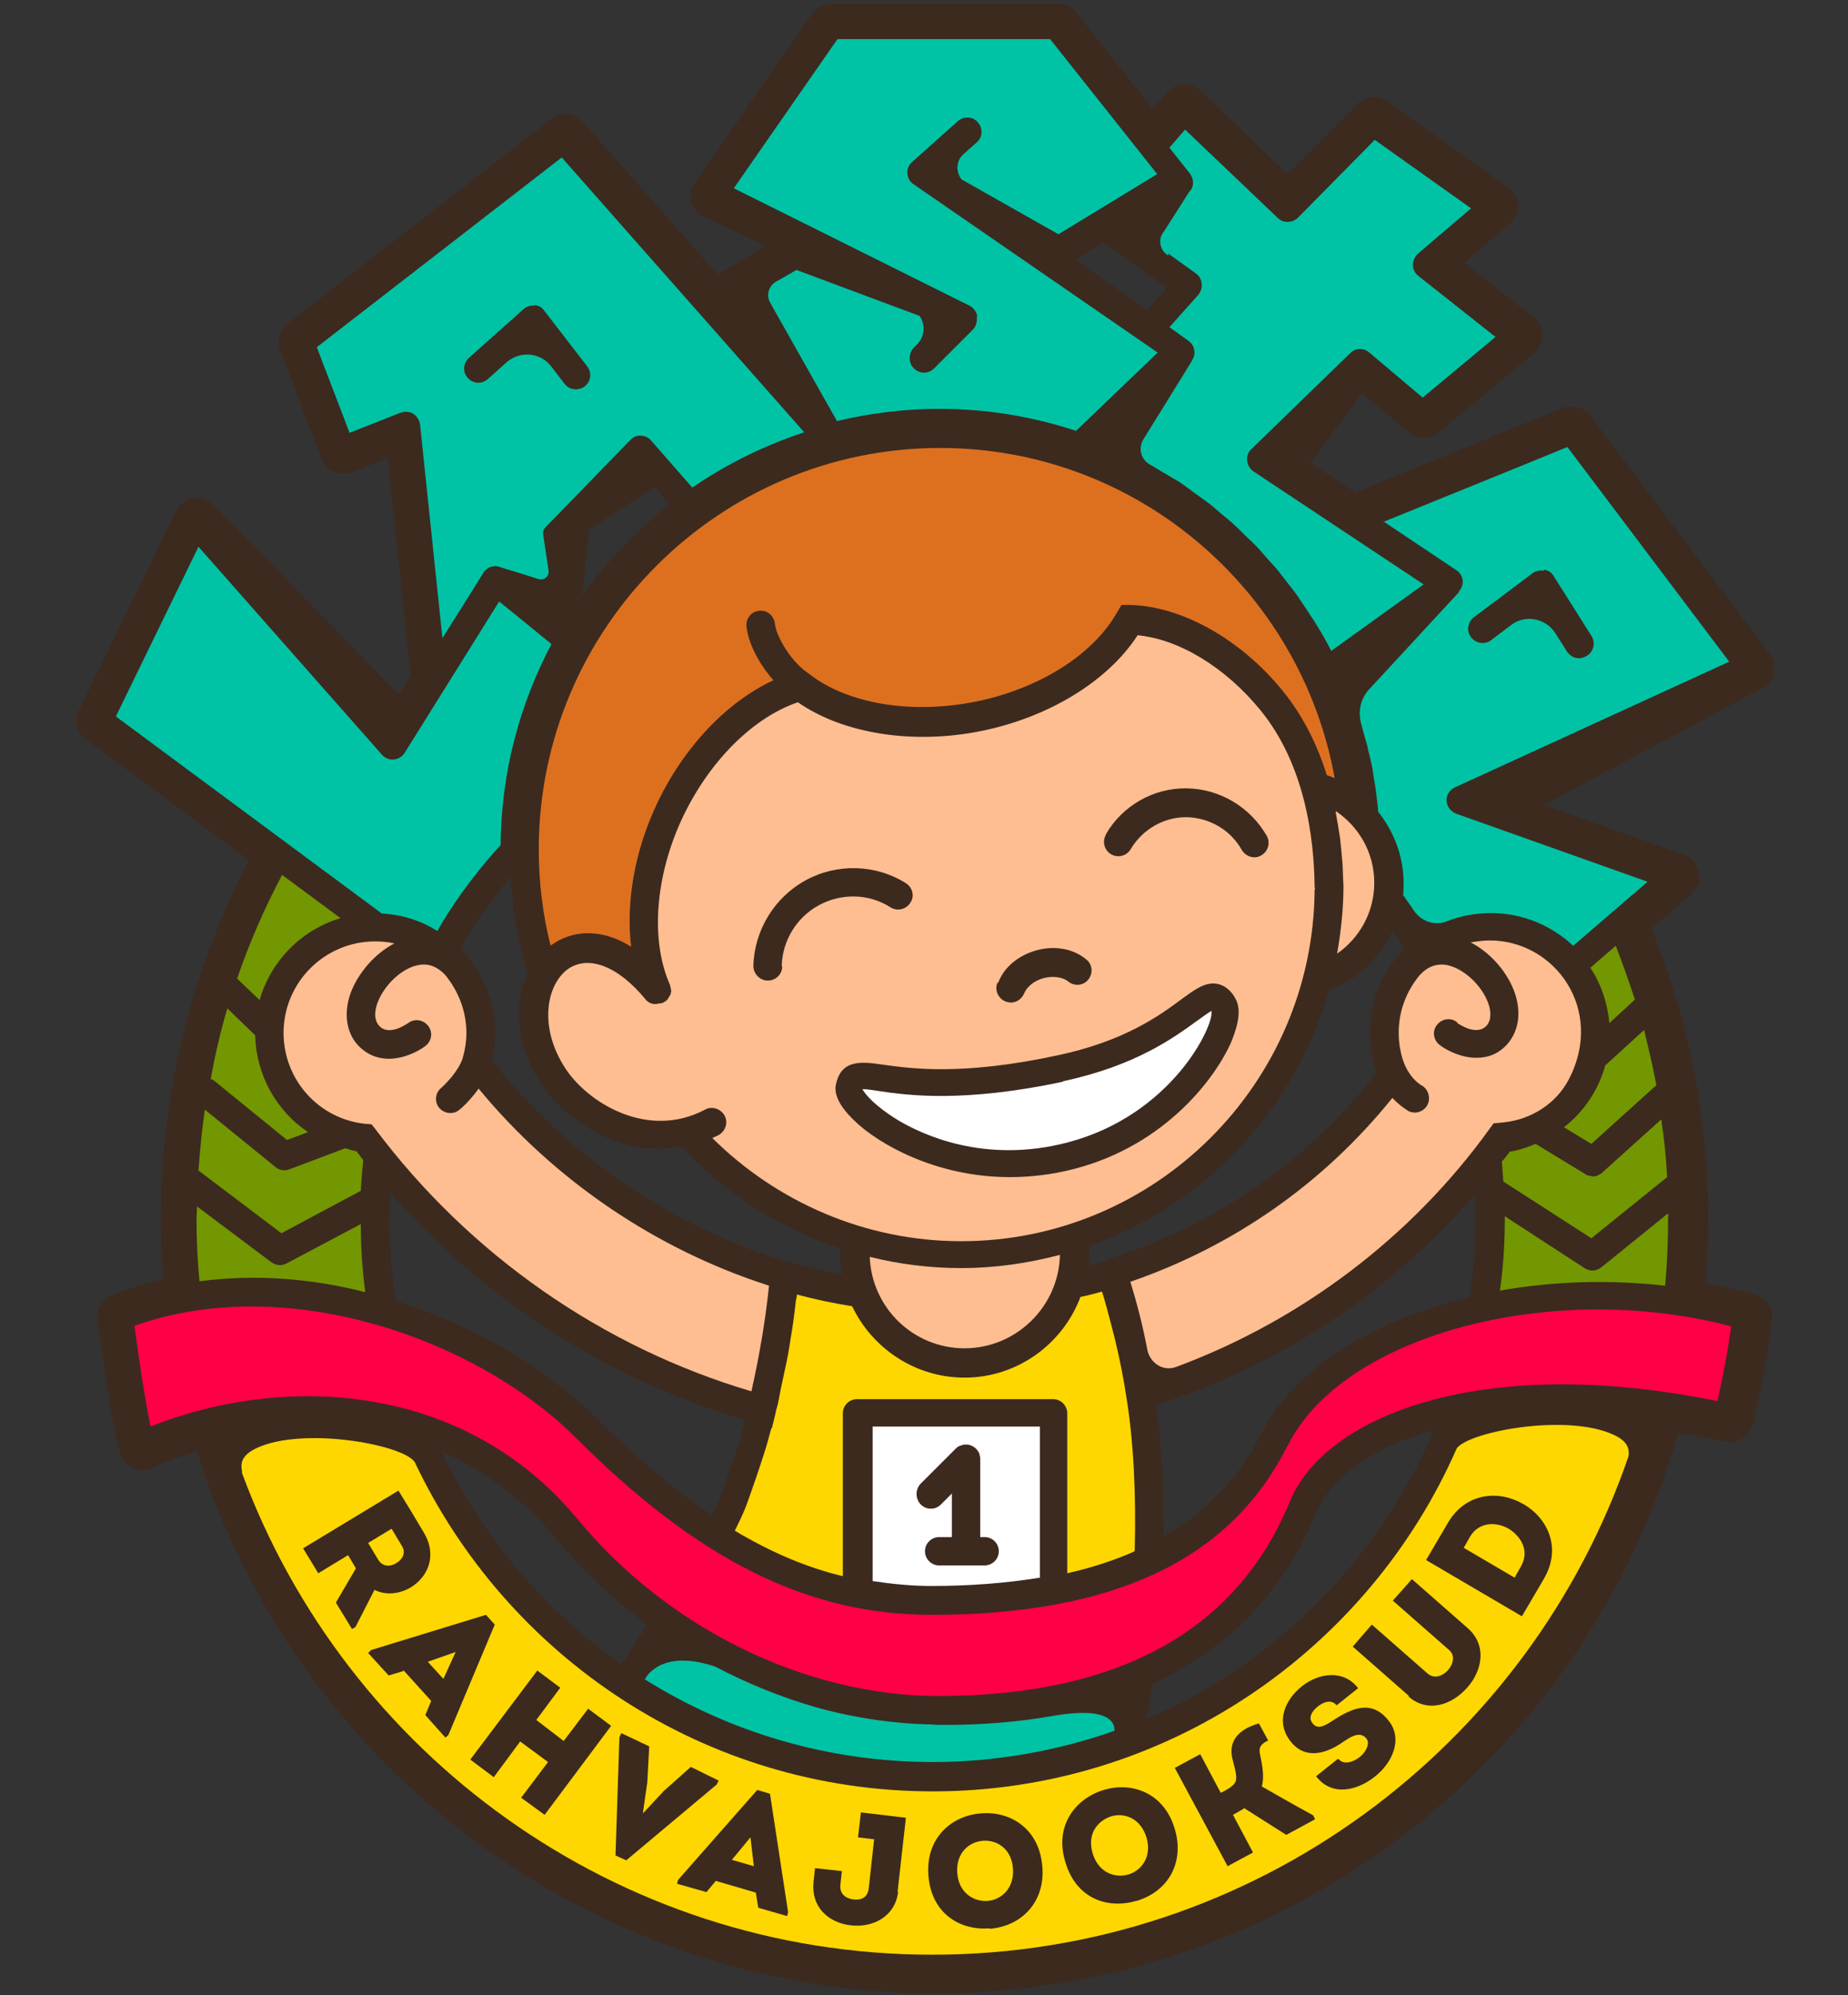 <?xml version="1.0" encoding="UTF-8"?>
<!DOCTYPE svg PUBLIC "-//W3C//DTD SVG 1.1//EN" "http://www.w3.org/Graphics/SVG/1.1/DTD/svg11.dtd">
<!-- Creator: CorelDRAW 2017 -->
<svg xmlns="http://www.w3.org/2000/svg" xml:space="preserve" width="37.8mm" height="40.8mm" version="1.1" style="shape-rendering:geometricPrecision; text-rendering:geometricPrecision; image-rendering:optimizeQuality; fill-rule:evenodd; clip-rule:evenodd"
viewBox="0 0 3780 4080"
 xmlns:xlink="http://www.w3.org/1999/xlink">
 <rect x="0" y="0" width="3780" height="4080" fill="#333333" stroke="none"/>
 <defs>
  <style type="text/css">
   <![CDATA[
    .fil1 {fill:#00C3A5;fill-rule:nonzero}
    .fil0 {fill:#3C2A1F;fill-rule:nonzero}
    .fil3 {fill:#739700;fill-rule:nonzero}
    .fil4 {fill:#DD701F;fill-rule:nonzero}
    .fil7 {fill:#FF0046;fill-rule:nonzero}
    .fil6 {fill:#FFBE91;fill-rule:nonzero}
    .fil2 {fill:gold;fill-rule:nonzero}
    .fil5 {fill:white;fill-rule:nonzero}
   ]]>
  </style>
 </defs>
 <g id="Layer_x0020_1">
  <g id="_2231793476368">
   <path class="fil0" d="M3008 2652c-197,47 -361,145 -428,279 -45,90 -111,160 -200,211 1,-95 -4,-187 -15,-269 253,-81 480,-231 652,-431 1,17 1,33 1,50 0,54 -4,107 -12,160zm-663 863c5,-23 9,-47 12,-72 156,-72 269,-189 335,-349 30,-72 114,-134 241,-170 -112,265 -324,478 -588,591zm-78 -939c-13,4 -26,8 -40,12 1,-8 1,-16 1,-25l0 -15c237,-84 421,-279 490,-523 58,-22 105,-66 131,-122 8,13 16,25 23,38 -7,7 -13,14 -19,22 -1,1 -1,1 -2,2 0,0 0,1 -1,1 -30,41 -48,91 -48,146 0,16 2,32 5,48 0,0 0,1 0,1 2,12 5,23 9,32 0,0 0,0 0,0 -141,181 -330,313 -550,382l0 0zm-10 -2080l130 92 -41 46 -146 -103 57 -35zm-643 2085c-238,-71 -453,-217 -607,-412 0,-1 0,-2 0,-3 0,-2 1,-3 1,-5 0,-1 0,-1 0,-2 3,-15 5,-31 5,-47 0,-54 -18,-104 -48,-145 0,-1 0,-1 -1,-2 -1,-2 -2,-3 -4,-4 -6,-7 -12,-14 -18,-21 18,-32 38,-63 59,-92 13,-17 27,-36 43,-55 4,67 16,133 35,197 -28,59 -26,143 26,224 44,67 137,135 243,135 15,0 30,-2 45,-5 89,95 200,167 325,209l0 9c0,15 2,30 4,44 -37,-7 -74,-16 -110,-26zm-100 360c-13,41 -27,80 -40,118 -4,11 -11,25 -18,39 -77,-51 -154,-117 -235,-197 -102,-102 -249,-190 -412,-241 -8,-54 -12,-109 -12,-166 0,-12 1,-25 1,-37 0,-2 0,-4 0,-6 0,-4 0,-8 0,-12 193,220 446,382 726,465 -4,13 -7,25 -10,38zm-215 419c-10,16 -19,30 -28,43 -157,-110 -285,-260 -368,-435 84,37 164,94 234,178 55,66 118,125 187,176 -9,13 -17,26 -25,38zm-94 -2277l134 -87 31 35c-68,54 -129,117 -179,187l14 -135zm2422 293c3,-14 1,-28 -8,-40l-366 -486c-9,-12 -23,-19 -38,-19 -6,0 -12,1 -18,3 0,0 -193,78 -425,173l-92 -61 106 -142 96 81c9,7 20,11 30,11 11,0 21,-4 30,-11l196 -163c11,-9 17,-23 17,-37 0,-14 -7,-27 -18,-36l-142 -112 94 -80c11,-9 17,-23 16,-38 -1,-14 -8,-28 -20,-36l-248 -176c-8,-6 -18,-9 -27,-9 -12,0 -24,5 -33,14l-143 144 -179 -171c-9,-8 -20,-13 -32,-13 -1,0 -2,0 -2,0 -13,1 -25,7 -33,16l-30 35 -156 -197c-9,-11 -23,-18 -37,-18l-465 0c-15,0 -30,8 -39,20l-240 346c-8,11 -10,26 -7,39 4,13 13,24 25,30l128 60 -99 58 -276 -312c-9,-10 -22,-16 -35,-16 -10,0 -20,3 -29,10l-540 419c-16,13 -23,35 -15,54l85 223c5,12 14,21 25,26 6,3 12,4 19,4 6,0 12,-1 17,-3l74 -29 47 445 -24 38 -378 -386c-9,-10 -22,-16 -35,-16 -2,0 -4,0 -6,0 -16,2 -29,12 -36,26l-200 409c-10,20 -4,45 14,58l334 248c-118,225 -180,478 -180,734 0,41 2,82 5,123 -37,8 -72,19 -105,33 -20,8 -32,28 -29,49 8,70 27,201 45,272 3,13 13,25 25,31 7,3 14,5 21,5 7,0 13,-1 19,-4 29,-13 60,-25 93,-34 205,655 819,1108 1509,1108 708,0 1327,-469 1521,-1146 33,5 65,11 96,18 3,1 7,1 10,1 21,0 40,-14 46,-36 17,-69 30,-141 39,-215 3,-23 -12,-44 -34,-51 -32,-9 -67,-17 -102,-24 4,-44 6,-88 6,-130 0,-206 -39,-405 -116,-594 40,-35 80,-69 84,-73 11,-11 16,-28 13,-44 -4,-16 -15,-29 -30,-34l-287 -102 447 -239c13,-6 22,-17 26,-31z"/>
   <path class="fil1" d="M2279 3540c0,0 14,-56 -127,-31 -63,11 -143,19 -229,18 -2,0 -4,0 -5,0 -5,0 -10,-1 -14,-1 -2,0 -4,0 -7,0 -69,-2 -138,-12 -206,-29 -7,-2 -15,-4 -22,-6 -70,-20 -139,-48 -206,-83 -89,-30 -126,2 -139,18 -2,3 -4,6 -5,8 171,107 373,169 589,169 130,0 255,-23 372,-64z"/>
   <path class="fil2" d="M2321 3171c3,-112 -2,-222 -17,-314l0 0c-6,-40 -14,-79 -23,-117 -3,-12 -6,-23 -9,-35 -6,-22 -11,-43 -18,-64 -14,4 -29,8 -44,11 -36,96 -129,165 -237,165 -101,0 -189,-60 -230,-146 -38,-6 -76,-14 -113,-24 0,4 -1,8 -2,12 -3,26 -6,52 -11,79 -3,22 -7,43 -12,65 -2,9 -4,18 -6,28 -3,13 -5,27 -8,40 -1,5 -3,10 -4,15 0,2 -1,3 -1,5l-7 29 -1 0c-4,13 -7,26 -11,39 -13,42 -27,82 -41,121 -6,15 -14,32 -23,50 74,44 146,75 221,93l0 -333c0,-16 13,-29 29,-29l401 0c16,0 29,13 29,29l0 327c49,-11 95,-26 136,-44z"/>
   <path class="fil2" d="M3301 2934c-94,-44 -292,-8 -321,27 -181,413 -594,702 -1072,702 -468,0 -872,-276 -1060,-674 0,0 -1,-1 -1,-1 -28,-35 -228,-71 -322,-27 -32,15 -33,32 -30,47 0,1 0,3 0,4 212,574 765,985 1412,985 660,0 1221,-427 1424,-1019 2,-14 0,-30 -30,-44z"/>
   <path class="fil3" d="M587 2331l43 -16c-64,-43 -106,-116 -108,-198l-57 -55c-14,47 -25,95 -34,144 2,1 4,2 6,3l150 122z"/>
   <path class="fil3" d="M3283 2180c-14,50 -44,94 -84,125l56 34 133 -120c-7,-38 -16,-75 -25,-113l-80 73z"/>
   <path class="fil3" d="M3344 2044c-12,-37 -25,-74 -39,-110 -16,14 -33,28 -52,45 22,33 35,72 39,113l52 -48z"/>
   <path class="fil3" d="M575 2522l163 -87c1,-21 3,-42 5,-63 -5,-6 -9,-12 -14,-18 -8,-1 -15,-4 -23,-6l-114 43c-3,1 -7,2 -10,2 -7,0 -13,-2 -19,-7l-144 -117c-6,41 -10,83 -13,125 1,0 1,1 2,1l168 127z"/>
   <path class="fil3" d="M3258 2405c-5,0 -11,-1 -15,-4l-102 -62c-17,7 -34,13 -53,16 -5,7 -10,14 -16,20 1,14 2,27 3,41l180 116 155 -125c-2,-40 -6,-79 -12,-118l-121 109c-6,5 -13,8 -20,8z"/>
   <path class="fil3" d="M696 1877l-119 -88c-36,68 -67,139 -92,212l46 44c23,-80 85,-143 164,-167z"/>
   <path class="fil3" d="M3257 2598c-6,0 -11,-2 -16,-5l-163 -106c0,2 0,3 0,5 0,50 -3,99 -10,147 108,-19 223,-23 338,-10 4,-45 6,-91 6,-137 0,-4 0,-8 0,-11l-136 110c-5,4 -12,7 -18,7z"/>
   <path class="fil3" d="M747 2641c-6,-45 -9,-91 -9,-138l-151 80c-4,2 -9,4 -14,4 -6,0 -12,-2 -18,-6l-152 -114c0,9 -1,17 -1,26 0,43 2,85 6,127 113,-15 229,-6 338,22z"/>
   <path class="fil1" d="M2828 1065l151 101c8,5 13,14 13,24 0,8 -4,15 -9,21l2 -1 -184 199 0 0c-19,20 -24,48 -16,74 2,7 4,15 6,22 2,7 4,14 6,21 1,6 2,11 4,17 2,9 4,18 6,27 1,7 2,13 3,20 1,8 3,16 4,25 2,15 4,30 5,45 32,40 52,91 52,146 0,8 0,16 -1,24 7,11 15,21 22,32 15,22 43,32 67,22 28,-11 59,-17 91,-17 65,0 124,26 168,67 79,-68 125,-108 152,-131l-391 -139c-11,-4 -19,-14 -20,-26 -1,-12 6,-23 17,-28l561 -257 -331 -439c-53,22 -201,82 -376,153z"/>
   <path class="fil1" d="M2389 518l57 41c7,5 11,12 12,21 1,8 -2,17 -7,23l-59 66 39 28c7,5 12,13 12,22 1,7 -2,14 -6,20l1 -1 -99 160c-12,19 -5,43 15,53 11,6 21,13 32,19 9,5 18,11 27,16 10,7 20,14 29,21 8,6 17,12 25,18 10,7 19,15 28,23 8,7 16,13 24,20 9,8 18,17 26,25 7,7 15,14 22,21 9,9 17,19 26,29 6,7 13,14 19,21 8,10 16,21 24,31 6,7 11,14 17,22 8,12 16,24 24,36 4,7 9,13 13,20 12,19 23,38 33,58l189 -136 -348 -231c-7,-5 -12,-13 -13,-22 -1,-9 2,-18 9,-24l202 -196c11,-11 28,-11 39,-1l109 92 149 -124 -158 -125c-7,-5 -11,-14 -11,-22 0,-9 4,-17 10,-23l109 -93 -197 -140 -157 159c-11,11 -30,12 -41,1l-190 -181 -32 37 42 53c5,7 7,15 6,23 -1,6 -4,11 -8,15l-51 80 -3 4c-9,14 -5,33 8,43l4 3z"/>
   <path class="fil1" d="M1998 649c1,9 -2,19 -8,25l-79 79c-6,6 -13,9 -21,9 -7,0 -15,-3 -21,-9 -11,-11 -11,-30 0,-42l7 -7c16,-16 17,-41 5,-58l-252 -94 -31 18 -11 6c-15,9 -20,28 -12,42l6 11 131 232c67,-16 137,-25 210,-25 97,0 191,16 279,45l167 -160 -499 -344c-8,-5 -12,-13 -13,-22 -1,-9 3,-18 10,-24l93 -83c12,-11 31,-10 41,2 11,12 10,31 -2,41l-27 24c-16,14 -16,37 -4,52l198 112 202 -123 -219 -276 -435 0 -212 305 482 240c8,4 14,12 16,22z"/>
   <path class="fil1" d="M859 866l46 439 84 -134c4,-7 12,-12 20,-13 5,-1 10,0 15,2 0,0 0,0 0,0l52 16 25 8c12,4 23,-6 21,-18l-4 -26 -7 -47c-1,-6 1,-11 5,-15l173 -178c6,-6 13,-10 22,-9 8,0 16,4 21,10l84 96c70,-48 147,-86 229,-113l-496 -562 -501 388 67 175 104 -41c4,-1 7,-2 11,-2 5,0 11,1 15,4 8,5 13,13 14,22z"/>
   <path class="fil1" d="M895 1903c25,-44 66,-106 129,-175 1,-148 39,-288 104,-411 -43,-35 -82,-67 -107,-87l-193 309c-5,8 -13,13 -23,14 -9,1 -18,-3 -24,-10l-375 -425 -169 347 544 403c42,2 81,15 114,36z"/>
   <path class="fil4" d="M1126 1933c0,0 0,0 1,0 40,-29 99,-38 164,3 -11,-91 7,-196 53,-293 55,-116 143,-208 238,-252 -30,-34 -52,-77 -55,-110 -2,-16 10,-31 26,-32 16,-2 30,10 32,26 2,23 27,68 58,94l12 9c78,61 208,83 339,57 131,-26 242,-96 291,-183l9 -15 18 0c106,3 226,70 312,176 43,53 71,112 90,172 5,2 11,4 16,6 -69,-383 -404,-675 -807,-675 -452,0 -821,368 -821,821 0,67 8,132 24,196z"/>
   <path class="fil5" d="M1883 3034l72 -72c3,-3 6,-5 10,-6 7,-3 15,-3 22,0 7,3 13,9 16,16 1,4 2,7 2,11l0 160 9 0c16,0 29,13 29,29 0,16 -13,29 -29,29l-93 0c-16,0 -29,-13 -29,-29 0,-16 13,-29 29,-29l26 0 0 -89 -22 22c-6,6 -13,9 -21,9 -8,0 -15,-3 -21,-9 -11,-12 -11,-30 0,-42zm22 209c81,0 154,-6 222,-17l0 -309 -342 0 0 316c40,6 80,10 120,10z"/>
   <path class="fil6" d="M1779 2570c4,104 89,187 194,187 106,0 193,-86 195,-191 -65,17 -132,27 -202,27 -64,0 -127,-8 -187,-23z"/>
   <path class="fil6" d="M2732 1660c2,10 3,19 5,28 1,9 3,17 4,26 1,6 1,12 2,18 1,11 2,23 3,34 1,16 1,31 2,45l0 0c0,0 0,0 0,0 0,47 -5,93 -13,139 46,-32 76,-85 76,-145 0,-61 -31,-114 -78,-146z"/>
   <path class="fil6" d="M2198 2390c-46,12 -91,17 -132,17 -153,0 -271,-69 -319,-116 -29,-28 -42,-53 -37,-74 11,-52 54,-46 96,-40 57,8 162,23 357,-19 138,-29 211,-83 254,-115 29,-21 49,-36 74,-31 22,5 33,24 36,30 11,19 8,47 -7,85 -31,74 -134,214 -322,263zm-598 -414c0,16 -13,29 -29,29l-1 0c-16,0 -29,-14 -29,-30 2,-73 43,-140 107,-175 64,-35 143,-33 205,6 14,9 18,27 9,40 -9,14 -27,18 -41,9 -44,-28 -100,-29 -146,-4 -46,25 -75,73 -76,125zm442 33c12,-32 42,-56 79,-66 37,-10 75,-3 101,19 13,10 14,29 4,41 -10,13 -29,14 -41,4 -11,-9 -31,-12 -50,-7 -19,5 -34,17 -40,31 -5,12 -16,19 -27,19 -4,0 -7,-1 -11,-2 -15,-6 -23,-23 -17,-38zm220 -303c34,-59 98,-95 165,-94 68,1 130,38 164,97 8,14 3,32 -11,40 -5,3 -9,4 -14,4 -10,0 -20,-5 -26,-15 -23,-41 -66,-66 -113,-67l-1 0c-46,0 -89,25 -113,65 -8,14 -26,19 -40,11 -14,-8 -19,-26 -11,-40zm427 112l1 0c0,-1 -1,-3 -1,-4 -1,-104 -21,-252 -111,-362 -71,-87 -166,-145 -251,-153 -61,94 -182,168 -321,196 -140,28 -282,5 -374,-59 -91,31 -180,119 -235,234 -57,120 -67,252 -27,343 1,2 1,5 2,8l0 0c0,0 0,0 0,0 0,2 1,4 1,5 0,2 -1,4 -1,5 0,2 -1,4 -2,5 -1,2 -2,3 -3,5 -1,2 -2,3 -4,5 0,0 -1,1 -1,1 -1,1 -2,1 -4,2 -1,1 -2,2 -3,2 -1,0 -1,0 -2,0 -2,1 -4,1 -6,1 -1,0 -3,1 -4,1 -1,0 -1,0 -2,0 -1,0 -2,0 -3,0 -3,0 -5,-1 -8,-2 -1,0 -2,-1 -2,-1 -3,-2 -6,-4 -8,-7 0,0 0,0 0,0 -56,-68 -117,-91 -159,-61 -44,33 -59,119 -5,202 46,71 169,147 286,85 14,-8 32,-2 40,12 8,14 2,32 -12,40 -4,2 -9,4 -13,6 132,131 313,211 509,211 397,0 720,-322 723,-718z"/>
   <path class="fil6" d="M806 1929c-13,-3 -26,-4 -39,-4 -103,0 -187,84 -187,187 0,96 72,176 167,186l13 1 8 10c192,256 464,446 769,536 17,-76 29,-148 36,-216 -231,-74 -440,-216 -594,-403 -17,24 -36,41 -39,43 -6,5 -12,7 -19,7 -8,0 -17,-4 -22,-10 -11,-12 -9,-31 3,-41 10,-9 35,-34 44,-60 5,-17 8,-35 8,-53 0,-45 -17,-86 -43,-118 -16,-17 -33,-24 -53,-21 -34,5 -72,40 -86,78 -4,11 -9,32 3,46 21,24 59,-5 60,-5 13,-10 31,-7 41,6 10,13 7,31 -6,41 -16,12 -45,26 -75,26 -22,0 -45,-8 -64,-29 -23,-26 -28,-65 -14,-105 14,-38 47,-80 90,-102z"/>
   <path class="fil5" d="M2174 2212c-204,43 -316,28 -376,19 -12,-2 -26,-4 -34,-4l0 0c5,10 26,35 72,63 48,29 177,91 348,46 213,-56 300,-239 294,-269 -7,4 -19,13 -29,20 -47,34 -125,92 -275,124z"/>
   <path class="fil7" d="M2633 2957c-116,232 -354,345 -728,345 -252,0 -476,-111 -726,-361 -203,-203 -592,-341 -904,-230 8,59 20,144 33,206 98,-39 209,-62 321,-62 200,0 404,72 553,252 184,223 467,361 737,361 369,0 611,-134 719,-397 73,-178 396,-304 875,-206 11,-50 21,-101 28,-153 -366,-96 -794,17 -907,244z"/>
   <path class="fil6" d="M2981 2092c2,1 39,28 60,5 12,-14 7,-35 3,-46 -14,-38 -52,-72 -86,-78 -21,-3 -39,4 -55,22 -26,32 -42,72 -42,116 0,13 1,26 4,39 0,0 0,0 0,0 0,0 0,0 0,0 2,11 6,23 11,33 13,26 31,36 31,36 14,7 20,25 13,40 -5,10 -16,16 -26,16 -4,0 -9,-1 -13,-3 -1,-1 -16,-9 -33,-27 -140,174 -324,303 -536,376 14,45 26,92 35,140 6,27 33,44 59,34 256,-95 482,-266 641,-487l8 -11 21 -2c56,-6 107,-38 133,-88 74,-142 -28,-284 -162,-284 -13,0 -26,2 -39,4 43,22 76,63 90,102 14,40 9,78 -14,105 -19,22 -42,29 -64,29 -30,0 -59,-14 -75,-26 -13,-10 -16,-28 -6,-41 10,-13 28,-16 41,-6z"/>
   <path class="fil0" d="M774 3190c9,14 25,14 37,6 12,-7 20,-21 11,-35l-21 -35 -48 29 21 35zm-47 137l-7 4 -33 -54 41 -70 -16 -27 -61 37 -31 -51 195 -118c18,29 35,57 52,86 28,47 8,91 -27,112 -22,13 -50,17 -74,5l-39 76z"/>
   <path class="fil0" d="M875 3398l32 35 25 -55 -57 20zm-50 19l-30 9 -42 -46 6 -6 235 -72 18 20 -95 226 -6 5 -41 -46 12 -29 -57 -63z"/>
   <polygon class="fil0" points="1066,3676 1121,3603 1064,3561 1010,3634 962,3598 1099,3416 1146,3451 1097,3517 1153,3560 1203,3494 1250,3529 1114,3711 "/>
   <polygon class="fil0" points="1316,3707 1358,3662 1413,3613 1470,3641 1466,3649 1281,3804 1259,3794 1267,3552 1271,3544 1328,3571 1324,3645 1315,3707 "/>
   <path class="fil0" d="M1497 3803l45 13 -7 -59 -38 46zm-32 42l-20 24 -60 -17 2 -8 162 -184 26 8 37 242 -2 8 -59 -17 -5 -31 -82 -24z"/>
   <path class="fil0" d="M1837 3869c-6,49 -50,73 -96,68 -47,-5 -82,-38 -77,-88l3 -29 55 6 -3 28c-2,18 10,28 27,30 17,2 29,-5 31,-23l11 -100 -33 -4 6 -51 92 11 -17 151z"/>
   <path class="fil0" d="M2020 3887c28,-2 55,-26 52,-66 -3,-41 -33,-59 -61,-57 -29,2 -56,25 -53,66 3,40 33,59 62,57zm4 56c-60,5 -119,-30 -125,-108 -6,-78 49,-123 108,-127 58,-5 119,30 125,109 6,69 -39,121 -107,127z"/>
   <path class="fil0" d="M2308 3833c27,-8 49,-37 37,-76 -12,-39 -45,-51 -72,-43 -28,9 -50,36 -38,76 12,39 45,51 73,43zm16 54c-58,17 -123,-4 -145,-80 -23,-75 22,-130 79,-147 56,-17 123,5 145,80 20,67 -12,127 -78,147z"/>
   <path class="fil0" d="M2546 3697c-6,4 -17,10 -24,14l41 77 -52 28 -108 -201 52 -28 42 79c8,-4 22,-11 28,-19 7,-9 3,-23 -4,-50 -7,-28 2,-58 54,-73l19 35c-13,6 -20,13 -17,27 6,28 9,48 4,67 35,20 70,40 105,59l4 8 -59 32 -85 -54z"/>
   <path class="fil0" d="M2738 3597c10,12 29,7 43,-4 13,-10 22,-28 14,-38 -14,-17 -34,-2 -48,7 -34,24 -77,37 -107,-1 -31,-39 -13,-84 23,-113 34,-27 85,-35 115,4l-44 35c-10,-12 -25,-8 -38,2 -10,8 -22,22 -11,35 9,12 22,7 40,-5 41,-27 81,-44 115,-1 30,37 9,86 -28,115 -38,30 -89,40 -120,-1l44 -35z"/>
   <path class="fil0" d="M2882 3468l-115 -101 39 -45 114 100c14,12 31,5 42,-7 10,-12 16,-30 1,-42l-114 -100 39 -44 115 101c38,34 30,85 -2,121 -32,36 -81,52 -120,18z"/>
   <path class="fil0" d="M3111 3203c18,-31 1,-61 -25,-77 -26,-15 -61,-14 -79,16l-13 23 104 61 13 -23zm-150 -88c37,-64 105,-68 154,-40 50,28 81,90 42,155l-44 75 -196 -115 44 -75z"/>
   <path class="fil0" d="M3158 1167c-8,-1 -16,0 -23,5l-120 90c-13,10 -16,28 -6,41 10,13 28,16 41,6l41 -31c29,-22 70,-14 90,16l24 38c6,9 15,14 25,14 5,0 11,-2 16,-5 14,-9 18,-27 9,-41l-77 -122c-4,-7 -11,-12 -20,-13z"/>
   <path class="fil0" d="M1093 625c-8,-1 -16,2 -22,7l-112 100c-12,11 -13,29 -2,41 11,12 29,13 41,2l38 -34c27,-24 70,-21 92,9l27 35c6,8 16,12 26,11 5,-1 11,-2 15,-6 13,-10 15,-28 5,-41l-88 -114c-5,-7 -12,-11 -21,-11z"/>
  </g>
 </g>
</svg>
